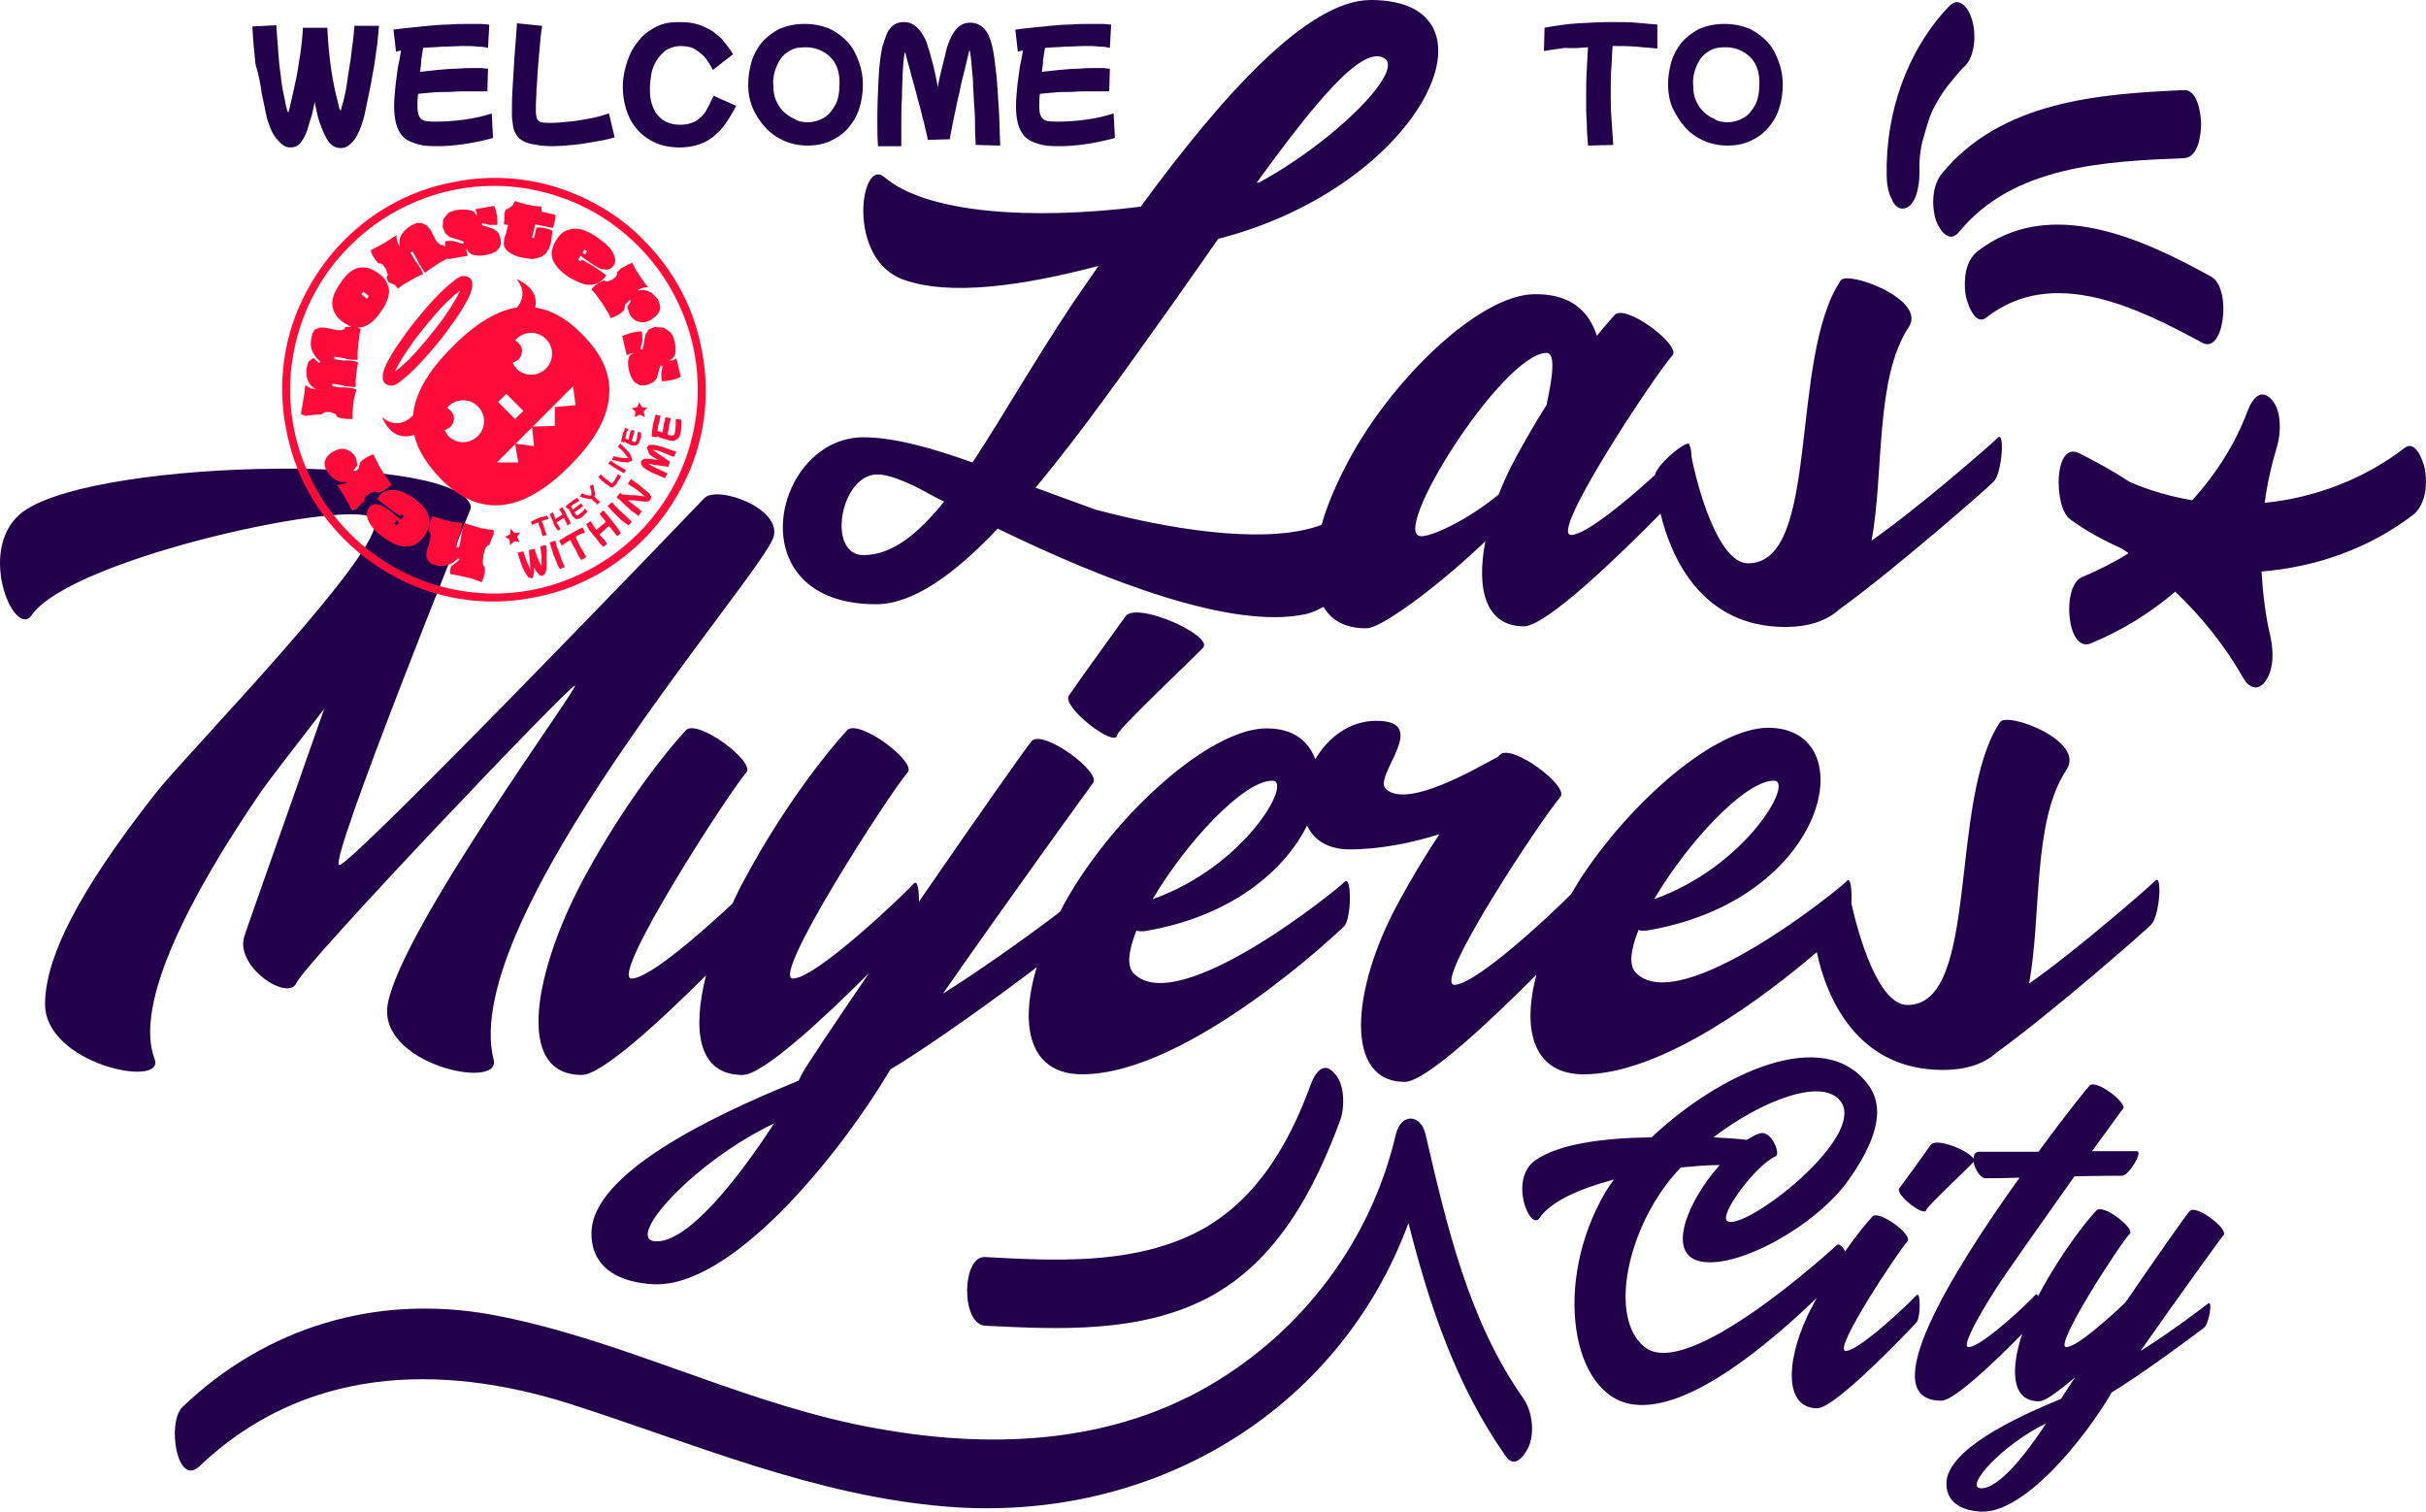 <?xml version="1.0" encoding="utf-8"?>
<!-- Generator: Adobe Illustrator 16.0.0, SVG Export Plug-In . SVG Version: 6.00 Build 0)  -->
<!DOCTYPE svg PUBLIC "-//W3C//DTD SVG 1.1//EN" "http://www.w3.org/Graphics/SVG/1.1/DTD/svg11.dtd">
<svg version="1.1" id="Layer_1" xmlns="http://www.w3.org/2000/svg" xmlns:xlink="http://www.w3.org/1999/xlink" x="0px" y="0px"
	 width="200px" height="124.613px" viewBox="0 0 200 124.613" enable-background="new 0 0 200 124.613" xml:space="preserve">
<g>
	<path fill="#22004B" d="M180.521,99.83c-0.26,0.26-2.805,3.896-5.298,7.531c-1.247,1.194-3.999,3.688-4.882,3.688
		c-1.092,0,4.467-8.57,5.245-9.351c0.416-0.467-2.232-2.493-2.753-1.922c-0.831,0.884-2.856,3.428-4.674,6.805
		c-0.053,0.104-0.104,0.207-0.156,0.26c-0.053-0.156-0.104-0.208-0.209-0.104c-0.311,0.416-4.414,4.312-5.504,4.312
		c-0.624,0,0.831-2.598,2.336-4.936c0.624-0.986,3.741-5.401,6.39-9.142c2.025-0.051,3.792-0.051,3.946-0.051
		c0.521,0,1.767-2.026,1.196-2.026c-0.208,0-1.716,0-3.688,0c1.402-1.922,2.441-3.375,2.546-3.479
		c0.415-0.468-2.234-2.493-2.753-1.923c-0.157,0.156-1.975,2.39-4.208,5.454c-2.44,0-4.571,0-4.883,0
		c-0.363,0-0.467,0.259-0.467,0.571c-0.415-0.675-3.065-1.766-3.531-1.143c-0.728,1.039-2.234,3.116-2.598,3.584
		c-0.364,0.52,2.13,2.441,2.232,1.766c0.054-0.26,3.429-3.428,3.896-3.947l0,0c0.104,0.624,0.571,1.351,0.986,1.351
		c0.208,0,1.352,0,2.806-0.052c-5.506,7.687-12.154,18.388-6.44,18.388c1.09,0,4.777-3.584,6.648-5.507
		c-0.936,2.909-0.936,5.558,1.401,5.558c0.52,0,1.663-0.882,2.961-1.973c-0.521,0.779-0.883,1.35-0.986,1.506l-0.155,0.26
		c-2.65,1.091-8.727,3.687-9.402,6.493c-0.155,0.675-0.208,2.596,2.7,2.804c3.584,0.26,8.57-5.922,10.806-9.713l0.051-0.104
		c2.598-1.557,7.375-5.141,7.635-5.349c0.415-0.364,0.727-2.339,0.312-1.974c-0.26,0.208-3.271,2.492-5.557,3.895
		c2.908-4.155,6.648-9.349,6.856-9.557C183.689,101.284,181.041,99.259,180.521,99.83z M163.277,122.684
		c-1.35-0.104,1.767-3.584,5.402-5.351C167.068,119.826,164.731,122.788,163.277,122.684z"/>
	<path fill="#22004B" d="M80.173,38.125c-3.324-1.195-6.493-2.078-8.986-2.078c-7.479,0-10.543,13.763,1.04,13.763
		c3.012,0,6.44-2.44,10.024-6.232c8.986,4.364,19.322,8.311,25.295,7.064c0.571-0.104,1.092-0.363,1.559-0.623
		c0.676,1.143,1.87,1.818,3.636,1.767c1.09-0.053,5.402-3.065,9.713-7.168c-0.778,4,0.053,7.011,3.169,7.011
		c1.869,0,7.947-5.92,11.271-9.297c0.882,3.688,3.429,9.35,10.284,9.35c1.974,0,3.428-0.52,4.467-1.455
		c4.467-3.22,12.311-10.076,12.727-10.543c0.675-0.675,0.934-4.259,0.311-3.584c-0.467,0.468-6.389,5.662-10.388,8.466
		c1.038-5.662,0.26-13.349,3.063-17.607c1.508-2.285-5.039-4.675-5.608-3.844c-4.312,6.441-1.61,23.321-7.636,23.321
		c-2.493,0-4.207-6.388-4.674-8.83c0-0.416-0.053-0.727-0.156-0.883V36.67c0-0.571-2.598,1.455-2.856,2.493
		c-2.391,2.182-5.715,4.935-6.908,4.935c-1.871,0,7.063-13.4,8.361-14.803c0.728-0.832-3.896-4.311-4.777-3.324
		c-0.364,0.416-0.884,0.987-1.455,1.713c-0.675-2.078-2.233-3.531-5.298-3.427c-4.154,0.156-10.597,6.025-14.439,12.413
		c-1.351,2.286-2.39,4.571-2.961,6.597c-3.999,1.507-11.115,0.727-18.594-1.246c-1.611-0.571-3.273-1.195-4.987-1.818
		c3.688-4.416,7.531-9.868,11.271-15.115c1.298-1.818,2.545-3.637,3.791-5.401C117.413,15.323,124.373,0,112.999,0
		c-5.194,0-12.258,7.895-18.958,17.036c-9.089,1.144-17.712,0.52-21.139-2.44c-1.975-1.662-3.168,6.804,1.609,8.466
		c3.792,1.351,9.766,0.52,16.05-1.143c-0.675,0.987-1.402,2.025-2.078,3.012C85.367,29.606,82.666,34.333,80.173,38.125z
		 M71.187,45.76c-3.064,0-1.921-6.649,1.143-6.649c0.831,0,1.922,0.416,3.324,1.091c0.675,0.363,1.403,0.778,2.182,1.143
		C75.653,44.046,73.524,45.76,71.187,45.76z M127.49,29.086c0.728,0,0.571,1.767,0,4.312c-0.831,1.298-1.662,2.753-2.493,4.258
		c-0.571,1.039-1.038,2.078-1.455,3.117c-2.804,2.284-5.557,3.428-6.336,3.428C114.35,44.306,123.804,29.19,127.49,29.086z
		 M114.09,4.779c1.817,0.986-4.103,6.908-10.232,10.232l-0.261,0.052C108.325,8.57,112.221,3.74,114.09,4.779z"/>
	<path fill="#22004B" d="M21.532,65.238c0.624-0.884,2.701-3.584,5.194-6.804c-3.064,8.778-6.389,18.075-6.597,18.803
		c-0.727,2.493,3.635,5.349,4.311,3.791c0.729-1.662,22.594-24.62,22.958-24.515c0.364,0.103-14.283,19.997-15.426,26.229
		c-0.936,4.986,9.349,7.168,8.726,4.623C37.737,75.781,62.564,47.733,63.76,44.306c0.779-2.39-4.675-4.364-5.714-3.221
		c-0.778,0.832-29.035,30.23-30.073,30.23c-1.04,0,10.855-29.399,10.855-29.451c-0.363-4.52-30.282-4.155-36.773,0.207
		c-4.208,2.857-0.884,10.752,0.571,8.623c3.324-4.779,27.268-9.869,28.255-7.843c1.091,2.285-15.375,19.166-17.972,22.438
		c-4.935,6.286-9.141,12.726-9.193,17.4c-0.104,5.038,9.92,7.064,9.037,4.623C10.988,82.741,15.714,73.755,21.532,65.238z"/>
	<path fill="#22004B" d="M92.118,60.563c0.053-0.466,6.182-6.232,7.065-7.168c0.883-0.986-5.454-3.844-6.39-2.597
		c-1.35,1.871-4.051,5.61-4.675,6.545C87.496,58.278,92.015,61.758,92.118,60.563z"/>
	<path fill="#22004B" d="M157.979,106.789c-0.362,0.416-4.673,4.571-5.816,4.571c-1.143,0,4.312-8.155,5.09-9.037
		c0.469-0.52-2.389-2.648-2.908-2.025c-0.468,0.52-1.299,1.506-2.233,2.856c-0.207-0.415-0.52-0.675-0.676-0.52
		c-0.362,0.312-12.258,11.271-15.841,8.415c-3.014-2.39-1.455-9.713,2.44-14.232l0.52-0.571c1.04-0.104,2.129-0.209,3.22-0.209
		c-2.648,2.962-4.467,7.377-1.558,7.948c3.064,0.623,9.557-2.961,12.205-6.752c1.975-2.805,3.17-5.662,1.611-7.791
		c-3.688-5.039-12.363-0.885-17.868,4.311c-3.947,0.052-7.583,0.521-9.557,1.869c-2.285,1.559-0.467,5.922,0.312,4.779
		c0.935-1.351,3.22-2.389,6.129-3.168c-0.259,0.363-0.519,0.727-0.727,1.09c-4.312,7.376-2.805,16.776,2.337,17.453
		c4.727,0.623,11.53-5.351,15.114-8.778c-0.104,0.207-0.207,0.363-0.312,0.571c-2.233,4.155-2.545,8.518,0.364,8.518
		c1.505,0,7.842-6.7,8.207-7.115C158.344,108.452,158.344,106.323,157.979,106.789z M151.747,90.792
		c2.181,2.961-7.947,10.752-9.35,9.869c-0.728-0.468,2.338-4.624,3.999-5.351c0.416-0.155-0.363-2.233-1.351-1.868
		c-0.363,0.103-0.675,0.311-1.038,0.519c-0.884-0.104-1.819-0.156-2.753-0.208C145.202,90.74,150.241,88.767,151.747,90.792z"/>
	<path fill="#22004B" d="M164.888,59.524c-4.312,6.441-1.61,23.321-7.636,23.321c-2.389,0-4-5.608-4.623-8.361
		c0.053-1.144-0.052-2.286-0.415-1.819c-0.415,0.468-13.66,11.272-17.349,7.532c-0.622-0.624-0.415-1.922,0.209-3.532
		c0.155,0.053,0.363,0.053,0.623,0.053c15.167-2.493,18.023-16.725,10.075-16.725c-4.311,0-11.271,5.973-15.529,12.517
		c-0.259,0.416-0.467,0.78-0.727,1.195c-1.507,1.558-7.843,7.479-9.609,7.479c-1.922,0,7.376-13.972,8.726-15.479
		c0.779-0.883-4.052-4.467-4.986-3.48l-0.155,0.156c-1.922,1.04-7.532,4.311-9.246,2.648c-1.091-1.038,3.792-5.609-0.778-5.609
		c-2.234,0-3.999,1.402-5.039,3.168c-0.571-1.559-1.869-2.545-3.999-2.545c-4.312,0-11.271,5.973-15.53,12.518
		c-0.571,0.883-1.091,1.765-1.506,2.596c-1.402,1.091-6.078,4.52-9.662,6.753c5.247-7.531,12.05-16.932,12.363-17.348
		c0.779-0.883-4.104-4.466-5.039-3.48c-0.416,0.467-4.829,6.753-9.297,13.244c0-0.987-0.104-1.87-0.467-1.454
		c-0.624,0.727-8,7.791-9.921,7.791c-1.922,0,8.103-15.479,9.453-16.985c0.779-0.883-4.051-4.467-4.986-3.48
		c-1.506,1.61-5.193,6.181-8.466,12.31c-0.364,0.624-0.676,1.299-0.987,1.975c-2.441,2.285-6.857,6.181-8.311,6.181
		c-1.922,0,8.102-15.479,9.453-16.985c0.779-0.883-4.051-4.467-4.987-3.48c-1.506,1.61-5.193,6.181-8.466,12.31
		c-3.792,7.063-5.87,16.103-0.104,16.103c1.663,0,6.649-4.624,10.233-8.208c-1.143,4.52-0.675,8.208,3.013,8.208
		c1.713,0,6.856-4.831,10.439-8.415c-2.908,4.259-5.245,7.74-5.558,8.361l-0.259,0.521c-4.778,1.974-15.842,6.647-16.984,11.739
		c-0.26,1.194-0.364,4.674,4.882,5.038c6.544,0.468,15.53-10.751,19.581-17.557l0.104-0.156c3.479-2.077,9.194-6.232,12.049-8.413
		c-1.506,4.986-0.52,8.828,3.74,8.828c8.831,0,21.4-11.997,21.608-12.205c0.623-0.727,0.623-4.362,0-3.635
		c-0.416,0.467-13.66,11.27-17.348,7.531c-0.623-0.623-0.416-1.922,0.208-3.531c0.156,0.052,0.363,0.052,0.623,0.052
		c7.219-1.195,11.634-5.038,13.452-8.727c0.521,1.143,1.663,1.974,3.48,1.974c2.546,0,5.091-0.52,7.428-1.247
		c-1.143,1.715-2.337,3.688-3.479,5.818c-3.793,7.063-4.363,14.595,0.624,14.595c1.765,0,7.271-5.245,10.854-8.829
		c-1.247,4.726-0.155,8.205,3.896,8.205c6.544,0,15.167-6.595,19.218-10.075c0.78,3.688,3.272,9.713,10.389,9.713
		c1.974,0,3.428-0.52,4.466-1.455c4.469-3.22,12.311-10.076,12.726-10.543c0.675-0.676,0.936-4.26,0.313-3.584
		c-0.468,0.467-6.39,5.662-10.39,8.466c1.04-5.662,0.261-13.348,3.066-17.607C172.003,61.083,165.458,58.641,164.888,59.524z
		 M146.241,64.354c1.714,0-2.286,7.064-9.869,9.766C139.021,69.6,143.8,64.354,146.241,64.354z M53.995,102.323
		c-2.493-0.208,3.168-6.544,9.817-9.713C60.85,97.181,56.644,102.53,53.995,102.323z M95.028,74.12
		c2.649-4.52,7.427-9.766,9.868-9.766C106.609,64.354,102.663,71.418,95.028,74.12z"/>
	<path fill="#22004B" d="M21.583,7.739C21.74,8.519,21.896,9.142,22,9.712c0.207,0.728,0.466,1.351,0.831,1.767
		c0.363,0.416,0.675,0.675,1.09,0.675c0.26,0,0.417-0.051,0.624-0.156c0.156-0.104,0.312-0.311,0.467-0.571
		c0.157-0.26,0.313-0.624,0.416-1.04c0.052-0.207,0.155-0.467,0.26-0.831c0.104-0.362,0.155-0.727,0.259-1.142
		c0.053,0.364,0.156,0.676,0.208,0.986c0.051,0.312,0.155,0.52,0.207,0.727c0.26,0.728,0.52,1.299,0.78,1.611
		c0.26,0.312,0.571,0.467,0.987,0.467c0.364,0,0.675-0.208,1.04-0.623c0.311-0.416,0.569-0.987,0.778-1.714
		c0.104-0.313,0.156-0.675,0.26-1.143c0.104-0.467,0.208-0.987,0.312-1.506c0.104-0.571,0.208-1.143,0.313-1.713
		c0.103-0.571,0.156-1.195,0.259-1.767c0.053-0.571,0.104-1.143,0.156-1.61h-2.025C29.168,2.753,29.115,3.377,29.011,4
		c-0.052,0.624-0.156,1.247-0.26,1.87c-0.103,0.623-0.156,1.143-0.259,1.663c-0.104,0.519-0.208,0.934-0.313,1.247
		c0,0.051-0.051,0.156-0.051,0.207c0,0.053-0.053,0.104-0.053,0.156c0-0.051,0-0.051-0.052-0.103c0-0.053,0-0.053-0.051-0.104
		c-0.104-0.416-0.208-0.936-0.364-1.507c-0.103-0.571-0.26-1.299-0.363-2.13c-0.104-0.831-0.208-1.818-0.26-3.012H24.96
		c0,0.052,0,0.104,0,0.208c-0.052,0.884-0.156,1.766-0.312,2.598c-0.104,0.831-0.26,1.558-0.416,2.233s-0.26,1.195-0.364,1.611
		c0,0.051-0.051,0.156-0.051,0.207c0,0.053-0.053,0.104-0.053,0.155c0,0,0-0.052-0.051-0.103c0-0.053-0.052-0.104-0.052-0.156
		c-0.104-0.313-0.156-0.728-0.26-1.195c-0.104-0.467-0.208-1.04-0.26-1.662c-0.104-0.624-0.156-1.298-0.208-1.973
		c-0.052-0.676-0.103-1.404-0.156-2.131l-1.973,0.104c0.053,1.091,0.156,2.129,0.26,3.116C21.324,6.129,21.48,6.961,21.583,7.739z"
		/>
	<path fill="#22004B" d="M33.062,4.155c-0.051,0.416-0.156,0.884-0.259,1.402c-0.053,0.52-0.156,1.04-0.208,1.611
		c-0.052,0.571-0.104,1.091-0.104,1.611c0,0.727,0.104,1.298,0.26,1.713c0.156,0.416,0.415,0.779,0.728,0.987
		c0.312,0.208,0.727,0.364,1.194,0.468c0.468,0.103,0.987,0.103,1.558,0.103c0.52,0,1.143-0.052,1.922-0.156
		c0.728-0.104,1.559-0.26,2.493-0.519L40.542,9.35c-0.779,0.26-1.559,0.416-2.337,0.52c-0.779,0.103-1.506,0.156-2.181,0.156
		c-0.363,0-0.676,0-0.936-0.053c-0.26-0.051-0.416-0.156-0.52-0.363c-0.103-0.208-0.156-0.468-0.156-0.831
		c0-0.26,0-0.624,0.053-1.04c0.311-0.052,0.675-0.052,1.09-0.104c0.417-0.052,0.831-0.052,1.248-0.052
		c0.415,0,0.831-0.051,1.247-0.051c0.416,0,0.778,0,1.091,0c0.207,0,0.415,0,0.623,0c0.156,0,0.311,0,0.416,0l0.051-1.871
		c-0.103,0-0.259,0-0.467-0.051c-0.208,0-0.416,0-0.676,0c-0.416,0-0.883,0-1.402,0.051c-0.52,0-1.038,0.053-1.61,0.104
		c-0.52,0.051-1.038,0.104-1.454,0.156c0.052-0.312,0.104-0.675,0.104-0.986c0.052-0.364,0.104-0.676,0.157-0.987
		c0.519-0.053,1.091-0.053,1.662-0.104c0.571,0,1.142-0.051,1.662-0.051c0.416,0,0.832,0,1.194,0.051
		c0.364,0,0.624,0.052,0.831,0.104l0.104-1.922c-0.208,0-0.467-0.053-0.78-0.053c-0.312,0-0.675,0-1.039,0
		c-0.468,0-0.987,0-1.558,0.053c-0.572,0-1.09,0.051-1.662,0.104c-0.572,0.052-1.091,0.103-1.56,0.156
		c-0.467,0.052-0.934,0.104-1.297,0.156l0.208,1.818C32.75,4.208,32.906,4.208,33.062,4.155z"/>
	<path fill="#22004B" d="M42.723,11.323c0.208,0.208,0.52,0.416,0.987,0.52c0.468,0.104,1.039,0.208,1.818,0.208
		c0.519,0,1.091-0.052,1.663-0.103c0.622-0.053,1.193-0.157,1.817-0.26c0.623-0.104,1.143-0.208,1.663-0.364L50.203,9.35
		c-0.467,0.156-0.987,0.312-1.558,0.416s-1.142,0.207-1.713,0.26c-0.573,0.052-1.04,0.103-1.507,0.103c-0.364,0-0.624,0-0.78-0.051
		c-0.207-0.052-0.311-0.156-0.363-0.26c-0.053-0.155-0.104-0.311-0.104-0.622c0-0.104,0-0.313,0-0.624s0.051-0.727,0.051-1.194
		c0.053-0.468,0.053-0.988,0.104-1.611c0.051-0.571,0.104-1.195,0.156-1.817c0.051-0.624,0.104-1.247,0.207-1.818L42.62,1.922
		c-0.053,0.987-0.157,1.922-0.208,2.805c-0.051,0.883-0.104,1.766-0.156,2.545c-0.053,0.779-0.053,1.507-0.053,2.129
		c0,0.364,0.053,0.727,0.104,1.04C42.36,10.804,42.516,11.063,42.723,11.323z"/>
	<path fill="#22004B" d="M53.579,11.532c0.676,0.416,1.507,0.623,2.44,0.623c0.78,0,1.455-0.156,2.026-0.416
		s1.039-0.675,1.506-1.194c0.416-0.52,0.78-1.144,1.143-1.819l-1.869-0.831c-0.208,0.468-0.415,0.884-0.624,1.247
		c-0.208,0.364-0.52,0.624-0.831,0.831c-0.363,0.208-0.779,0.313-1.298,0.313c-0.467,0-0.884-0.104-1.195-0.26
		c-0.312-0.156-0.571-0.416-0.778-0.675c-0.208-0.311-0.313-0.624-0.417-0.986c-0.103-0.364-0.103-0.728-0.103-1.091
		c0-0.311,0.052-0.727,0.103-1.091c0.053-0.416,0.208-0.779,0.417-1.142c0.207-0.364,0.467-0.624,0.778-0.884
		c0.311-0.207,0.779-0.363,1.246-0.363c0.52,0,0.936,0.103,1.247,0.311c0.311,0.208,0.624,0.467,0.831,0.727
		c0.208,0.312,0.416,0.624,0.571,0.935l1.662-1.298C60.383,4.364,60.279,4.208,60.123,4c-0.155-0.207-0.311-0.416-0.52-0.675
		c-0.207-0.26-0.519-0.467-0.831-0.727c-0.311-0.208-0.727-0.416-1.194-0.571c-0.468-0.156-0.987-0.208-1.611-0.208
		c-0.727,0-1.297,0.104-1.817,0.364c-0.52,0.26-0.987,0.571-1.299,0.935c-0.363,0.416-0.674,0.832-0.883,1.298
		c-0.207,0.468-0.363,0.936-0.467,1.402c-0.104,0.468-0.155,0.884-0.155,1.299c0,1.039,0.207,1.87,0.571,2.649
		C52.333,10.543,52.851,11.116,53.579,11.532z"/>
	<path fill="#22004B" d="M63.084,10.492c0.415,0.467,0.934,0.831,1.506,1.091c0.57,0.26,1.246,0.416,1.974,0.416
		c0.675,0,1.298-0.104,1.869-0.364s1.04-0.571,1.455-1.039c0.416-0.468,0.727-0.987,0.935-1.61c0.208-0.623,0.313-1.298,0.313-2.025
		c0-0.624-0.104-1.247-0.313-1.819C70.615,4.571,70.355,4,69.94,3.532c-0.415-0.468-0.882-0.831-1.506-1.143
		c-0.623-0.26-1.298-0.417-2.129-0.417c-0.779,0-1.455,0.157-2.077,0.417c-0.571,0.312-1.04,0.675-1.455,1.143
		C62.41,4,62.098,4.571,61.941,5.142c-0.156,0.572-0.26,1.195-0.26,1.819c0,0.674,0.104,1.298,0.364,1.921
		C62.305,9.505,62.668,10.025,63.084,10.492z M63.863,5.921c0.104-0.364,0.26-0.727,0.467-1.038c0.208-0.313,0.52-0.572,0.831-0.728
		c0.364-0.207,0.78-0.26,1.299-0.26c0.467,0,0.883,0.104,1.298,0.313c0.416,0.207,0.78,0.519,1.04,0.934
		c0.26,0.415,0.416,0.987,0.416,1.662c0,0.78-0.104,1.404-0.364,1.871c-0.26,0.467-0.571,0.831-0.935,1.038
		c-0.364,0.208-0.831,0.364-1.299,0.364c-0.416,0-0.779-0.052-1.09-0.26c-0.363-0.155-0.676-0.363-0.935-0.622
		c-0.261-0.26-0.468-0.571-0.624-0.936c-0.156-0.364-0.208-0.727-0.208-1.143C63.707,6.701,63.759,6.285,63.863,5.921z"/>
	<path fill="#22004B" d="M74.304,12.05c0-0.208,0-0.416,0-0.727s0-0.623,0-0.987c0-0.78,0-1.506,0.051-2.233
		c0-0.727,0.052-1.351,0.052-1.922c0.052-0.571,0.052-1.039,0.104-1.351c0.053-0.311,0.053-0.52,0.104-0.52
		c0,0,0.052,0.104,0.104,0.364c0.051,0.26,0.156,0.571,0.259,0.935c0.104,0.416,0.208,0.831,0.364,1.351
		c0.156,0.519,0.26,1.038,0.416,1.558c0.156,0.52,0.26,1.09,0.416,1.609c0.104,0.52,0.26,0.988,0.312,1.404l1.817-0.053
		c0.053-0.312,0.104-0.675,0.208-1.143s0.208-0.987,0.312-1.506c0.104-0.571,0.26-1.091,0.364-1.662
		c0.104-0.52,0.26-1.039,0.364-1.507c0.103-0.466,0.207-0.831,0.259-1.09c0.053-0.26,0.104-0.416,0.104-0.416
		c0.052,0,0.052,0.156,0.104,0.416c0.051,0.26,0.051,0.624,0.103,1.09c0.053,0.468,0.104,0.936,0.104,1.507
		c0.052,0.571,0.052,1.143,0.104,1.714c0.052,0.572,0.052,1.143,0.052,1.662c0,0.52,0.053,0.988,0.053,1.404l2.024,0.051
		c-0.051-0.987-0.051-1.922-0.103-2.804c-0.052-0.884-0.104-1.662-0.156-2.391c-0.052-0.727-0.157-1.349-0.208-1.869
		C81.938,4.415,81.834,4,81.782,3.74c-0.156-0.623-0.363-1.091-0.675-1.402c-0.312-0.312-0.674-0.467-1.142-0.467
		c-0.831,0-1.402,0.623-1.818,1.818c-0.104,0.26-0.156,0.571-0.26,0.987c-0.104,0.416-0.207,0.832-0.311,1.247
		c-0.104,0.416-0.208,0.882-0.26,1.247c-0.104-0.52-0.207-1.091-0.363-1.713c-0.156-0.624-0.312-1.195-0.519-1.818
		c-0.053-0.26-0.208-0.52-0.364-0.78s-0.363-0.52-0.623-0.727c-0.26-0.208-0.571-0.312-0.936-0.312s-0.675,0.104-0.936,0.312
		c-0.207,0.208-0.415,0.467-0.519,0.779c-0.103,0.313-0.207,0.624-0.312,0.935c-0.156,0.727-0.26,1.558-0.311,2.597
		c-0.052,1.039-0.104,2.182-0.104,3.428c0,0.674,0,1.402,0.053,2.181H74.304z"/>
	<path fill="#22004B" d="M84.328,4.155c-0.052,0.416-0.156,0.884-0.26,1.402c-0.051,0.52-0.156,1.04-0.207,1.611
		c-0.053,0.571-0.104,1.091-0.104,1.611c0,0.727,0.104,1.298,0.26,1.713s0.415,0.779,0.727,0.987
		c0.311,0.208,0.727,0.364,1.195,0.468c0.467,0.103,0.987,0.103,1.558,0.103c0.52,0,1.142-0.052,1.922-0.156
		c0.727-0.104,1.558-0.26,2.493-0.519L91.807,9.35c-0.778,0.26-1.558,0.416-2.337,0.52c-0.779,0.103-1.506,0.156-2.182,0.156
		c-0.363,0-0.674,0-0.935-0.053c-0.26-0.051-0.416-0.156-0.52-0.363c-0.104-0.156-0.156-0.468-0.156-0.831
		c0-0.26,0-0.624,0.052-1.04c0.313-0.052,0.675-0.052,1.091-0.104c0.416-0.052,0.831-0.052,1.247-0.052
		c0.415,0,0.831-0.051,1.247-0.051s0.779,0,1.091,0c0.208,0,0.416,0,0.624,0c0.156,0,0.312,0,0.415,0l0.053-1.871
		c-0.104,0-0.26,0-0.467-0.051c-0.208,0-0.417,0-0.675,0c-0.416,0-0.884,0-1.404,0.051c-0.519,0-1.038,0.053-1.609,0.104
		c-0.52,0.051-1.04,0.104-1.455,0.156c0.052-0.312,0.104-0.675,0.104-0.986c0.053-0.364,0.104-0.676,0.156-0.987
		c0.52-0.053,1.091-0.053,1.662-0.104c0.571,0,1.142-0.051,1.662-0.051c0.416,0,0.831,0,1.195,0.051
		c0.364,0,0.623,0.052,0.832,0.104L91.6,2.026c-0.208,0-0.468-0.053-0.78-0.053c-0.311,0-0.675,0-1.04,0
		c-0.467,0-0.987,0-1.558,0.053c-0.571,0-1.09,0.051-1.662,0.104c-0.571,0.052-1.091,0.103-1.558,0.156
		c-0.467,0.052-0.935,0.104-1.298,0.156l0.207,1.818C84.068,4.208,84.172,4.208,84.328,4.155z"/>
	<path fill="#22004B" d="M130.918,3.896c-0.052,0.52-0.052,1.195-0.104,1.921c-0.052,0.728-0.052,1.56-0.052,2.494
		c0,0.571,0,1.143,0.052,1.766c0,0.624,0.052,1.298,0.104,1.922l2.078-0.051c-0.051-0.78-0.104-1.56-0.155-2.286
		c-0.053-0.727-0.053-1.402-0.053-2.078c0-0.727,0-1.402,0.053-2.026c0.051-0.622,0.051-1.246,0.104-1.765
		c0.674,0,1.298,0,1.92,0.051c0.624,0.052,1.195,0.104,1.767,0.156V2.026c-0.571-0.052-1.143-0.104-1.767-0.156
		c-0.622-0.052-1.246-0.052-1.92-0.052c-0.936,0-1.871,0.052-2.857,0.104c-0.936,0.052-1.87,0.208-2.754,0.364l-0.051,1.922
		c0.519-0.104,1.09-0.156,1.713-0.26C129.62,4,130.243,3.948,130.918,3.896z"/>
	<path fill="#22004B" d="M138.917,10.492c0.416,0.467,0.935,0.831,1.508,1.091c0.57,0.26,1.244,0.416,1.973,0.416
		c0.676,0,1.299-0.104,1.869-0.364c0.571-0.26,1.04-0.571,1.455-1.039c0.416-0.468,0.728-0.987,0.936-1.61
		c0.207-0.623,0.312-1.298,0.312-2.025c0-0.624-0.104-1.247-0.312-1.819c-0.208-0.571-0.469-1.143-0.885-1.61
		c-0.415-0.468-0.882-0.831-1.506-1.143c-0.623-0.26-1.298-0.417-2.129-0.417c-0.78,0-1.455,0.157-2.078,0.417
		c-0.57,0.312-1.039,0.675-1.454,1.143c-0.363,0.467-0.675,1.039-0.832,1.61c-0.155,0.572-0.259,1.195-0.259,1.819
		c0,0.674,0.104,1.298,0.363,1.921C138.189,9.505,138.502,10.025,138.917,10.492z M139.696,5.921
		c0.104-0.364,0.26-0.727,0.467-1.038c0.208-0.313,0.52-0.572,0.832-0.728c0.362-0.207,0.778-0.26,1.298-0.26
		c0.468,0,0.883,0.104,1.299,0.313c0.416,0.207,0.779,0.519,1.039,0.934c0.26,0.415,0.415,0.987,0.415,1.662
		c0,0.78-0.104,1.404-0.363,1.871c-0.259,0.467-0.571,0.831-0.935,1.038c-0.363,0.208-0.831,0.364-1.299,0.364
		c-0.416,0-0.78-0.052-1.092-0.26c-0.362-0.155-0.675-0.363-0.933-0.622c-0.262-0.26-0.469-0.571-0.624-0.936
		c-0.156-0.364-0.207-0.727-0.207-1.143C139.54,6.701,139.594,6.285,139.696,5.921z"/>
	<path fill="#22004B" d="M156.836,17.193c1.143,0,1.403-2.026,1.403-2.805v-0.727V13.4l0.052-0.622l0.104-0.728l0.053-0.208v-0.052
		l0.207-0.727l0.209-0.727c0.051-0.104,0.258-0.883,0.103-0.312c0.26-0.883,0.779-1.766,1.299-2.545
		c-0.053,0.104,0.26-0.363,0.312-0.416l0.468-0.571c0.312-0.363,0.623-0.779,0.987-1.091c0.831-0.882,0.883-2.753,0.519-3.843
		c-0.26-0.884-1.038-1.975-1.923-0.988c-3.479,3.688-5.192,8.83-5.089,13.869c0,0.674,0.104,1.403,0.416,1.974
		C156.059,16.725,156.369,17.193,156.836,17.193z"/>
	<path fill="#22004B" d="M160.108,14.283c-0.83,0.988-0.882,2.65-0.52,3.844c0.261,0.78,1.092,2.026,1.923,0.987
		c4.466-5.454,12.05-5.818,18.543-6.078c1.193-0.052,1.401-1.973,1.401-2.804c0-0.779-0.259-2.856-1.401-2.805
		C172.938,7.739,164.991,8.363,160.108,14.283z"/>
	<path fill="#22004B" d="M163.018,20.724c-0.986,0.78-1.143,2.287-0.986,3.48c0.051,0.52,0.728,2.753,1.714,1.974
		c5.505-4.311,12.519-0.778,17.815,2.078c1.817,0.988,2.441-4.518,0.727-5.453C176.626,19.687,168.991,16.103,163.018,20.724z"/>
	<path fill="#22004B" d="M199.947,38.903c-0.053-0.57-0.728-2.751-1.715-1.973c-3.375,2.597-7.426,4.104-11.529,4.52
		c0.207-1.611,0.57-3.168,1.038-4.727c0.313-1.091,0.363-2.961-0.519-3.844c-0.936-0.936-1.611,0.156-1.923,0.987
		c-1.038,2.753-2.597,5.194-4.57,7.375c-1.767-0.312-3.479-0.778-5.143-1.506c-1.351-0.883-2.753-1.662-4.208-2.389
		c-2.076-0.987-2.076,4.468-0.727,5.454c1.351,0.987,2.805,1.766,4.311,2.441c0.156,0.104,0.365,0.26,0.521,0.364
		c-1.247,0.779-2.493,1.402-3.844,1.973c-1.713,0.727-1.247,6.285,0.729,5.455c2.544-1.04,4.882-2.494,6.959-4.259
		c2.182,2.077,4.103,4.466,5.609,7.115c0.468,0.831,1.246,1.142,1.87,0.208c0.675-1.04,0.623-2.494,0.363-3.637
		c-0.416-1.766-0.623-3.583-0.728-5.35c4.52-0.364,8.935-1.921,12.57-4.727C199.947,41.553,200.104,40.047,199.947,38.903z"/>
	<path fill="#22004B" d="M117.518,93.493c-0.416-1.714-2.025-1.714-2.441,0c-2.024,8.726-7.635,16.205-15.375,20.725
		c-8.933,5.193-19.425,5.246-29.293,3.168c-10.233-2.182-19.737-7.168-30.022-9.038c-9.4-1.662-18.438,1.039-25.347,7.637
		c-1.298,1.247-0.467,6.648,1.402,4.882c8.57-8.154,19.738-8.57,30.542-5.143c10.232,3.271,20.153,7.584,31.008,8.467
		c16.881,1.402,32.359-7.739,38.125-23.373c1.714,6.803,3.947,13.451,8.051,19.27c0.78,1.091,1.662-0.312,1.923-0.987
		c0.415-1.194,0.207-2.804-0.521-3.844C121.05,108.816,119.284,101.076,117.518,93.493z"/>
	<path fill="#22004B" d="M108.064,89.39c-1.869,5.143-4.778,10.076-9.973,12.466c-5.193,2.39-11.271,2.077-16.88,1.766
		c-1.921-0.104-2.026,5.507,0,5.662c6.129,0.312,12.829,0.624,18.439-2.338c5.662-3.013,8.726-8.881,10.854-14.647
		c0.364-1.089,0.364-3.012-0.518-3.843C109.104,87.417,108.376,88.507,108.064,89.39z"/>
</g>
<path fill="#FE0B39" d="M44.126,25.347c0.363-1.662-1.559-2.336-1.559-2.336c0.884,0.986,0.416,1.92,0.053,2.336
	c-1.663,0.26-3.48,1.351-5.403,3.325c-1.92,1.921-3.012,3.792-3.167,5.558c-0.313,0.363-1.35,1.194-2.545,0.156
	c0,0,0.727,2.129,2.649,1.454c0.26,1.247,1.039,2.442,2.233,3.688c3.168,3.168,6.649,2.805,10.545-1.09
	c2.026-2.026,3.116-3.896,3.271-5.713c0.208-1.817-0.571-3.584-2.338-5.298C46.671,26.23,45.424,25.555,44.126,25.347z
	 M41.061,33.139l0.676-0.675l1.402,1.402l-0.674,0.675L41.061,33.139z M36.958,35.943l-0.311-0.467l0.467-0.26
	c0.416-0.415,0.416-1.039,0-1.402l-0.26-0.208l0.104-0.104c0.675-0.674,1.766-0.674,2.441,0c0.675,0.676,0.675,1.766,0,2.441
	C38.724,36.619,37.633,36.619,36.958,35.943z M47.451,33.398l-1.715,0.156v1.558l-1.869,0.052l0.156,1.61l-1.558-0.207l0.259,1.558
	h-1.766l1.507-1.506l1.402-1.403l3.375-3.376L47.451,33.398z M45.009,30.386c-0.675,0.675-1.766,0.675-2.441,0l-0.312-0.468
	l0.467-0.259c0.417-0.416,0.417-1.04,0-1.403l-0.259-0.208l0.103-0.104c0.675-0.675,1.766-0.675,2.441,0
	C45.684,28.619,45.684,29.71,45.009,30.386z"/>
<path fill="#FE0B39" d="M38.516,22.802L38.36,22.75h-0.156l-0.26,0.052l-0.364,0.208l-0.623,0.519
	c-0.259,0.208-0.468,0.415-0.779,0.728c-0.571,0.571-1.247,1.35-1.922,2.181c-0.467,0.571-0.831,1.09-1.195,1.61
	c-0.259,0.364-0.519,0.727-0.727,1.091l-0.416,0.727l-0.207,0.468l-0.104,0.311l-0.051,0.208v0.156v0.259l0.051,0.156l0.104,0.156
	l0.051,0.052l0.208,0.104l0.156,0.051h0.156l0.26-0.051l0.363-0.208l0.624-0.519c0.26-0.208,0.467-0.416,0.78-0.727
	c0.571-0.571,1.246-1.351,1.921-2.182c0.468-0.571,0.831-1.09,1.195-1.609c0.26-0.364,0.52-0.728,0.727-1.091l0.416-0.727
	l0.208-0.468l0.104-0.312l0.052-0.208v-0.156v-0.26l-0.052-0.156l-0.104-0.156l-0.052-0.052l-0.259,0.363l0.259-0.363L38.516,22.802
	z M37.892,24.048c-0.103,0.208-0.207,0.416-0.363,0.676c-0.208,0.364-0.52,0.831-0.831,1.298c-0.312,0.468-0.727,0.987-1.143,1.506
	c-0.675,0.831-1.299,1.558-1.871,2.13l-0.675,0.623l-0.416,0.312l-0.052,0.052l0.052-0.104c0.104-0.207,0.208-0.416,0.364-0.675
	c0.207-0.363,0.519-0.832,0.831-1.298c0.312-0.468,0.727-0.987,1.143-1.506c0.676-0.831,1.298-1.558,1.871-2.13l0.675-0.623
	l0.414-0.311l0.053-0.053L37.892,24.048z"/>
<path fill="#FE0B39" d="M40.698,44.046v-0.364l-0.519-0.051c-0.208-0.053-0.467-0.053-0.727-0.156l-0.52-0.157l-0.364-0.103
	l-0.259-0.104l-0.157,0.364l-0.103,0.467l-0.053,0.467l-0.156,0.728l-0.208-0.053l0.156-0.727l0.156-0.416l0.104-0.467l0.051-0.364
	l-0.52-0.053c-0.208-0.051-0.467-0.051-0.727-0.155c-0.259-0.052-0.52-0.156-0.727-0.208l-0.468-0.156l-0.156,0.363l-0.104,0.468
	l-0.052,0.416l0.104,0.103l0.051,0.26l-0.051,0.364l-0.104,0.416l-0.156,0.416l-0.051,0.466l0.156,0.416l0.312,0.26l0.52,0.155
	h0.571l0.571-0.207l0.52-0.416l0.103,0.104l-0.363,0.312l-0.313,0.207l-0.103,0.313v0.363l0.571,0.104
	c0.207,0.052,0.467,0.104,0.727,0.156c0.26,0.053,0.52,0.104,0.728,0.208l0.571,0.207l0.156-0.363l0.104-0.468v-0.416l-0.104-0.104
	l-0.053-0.155v-0.312l0.053-0.467l0.156-0.52l0.156-0.208l0.156-0.051l0.155-0.416L40.698,44.046z"/>
<path fill="#FE0B39" d="M34.932,44.253c0.26-0.364,0.416-0.675,0.467-1.038c0.053-0.364-0.052-0.676-0.208-1.04
	c-0.208-0.364-0.52-0.675-0.987-1.038c-0.468-0.364-0.935-0.572-1.299-0.675c-0.363-0.104-0.727-0.104-1.038,0
	c-0.312,0.103-0.571,0.312-0.78,0.675c0.675,0.519,1.299,0.987,1.922,1.402l0.104-0.156l0.207,0.156l-0.259,0.312l-0.207-0.156
	l-0.364-0.312l-0.467-0.363L31.4,41.656l-0.467-0.103l-0.312,0.103l-0.208,0.208c-0.156,0.207-0.208,0.467-0.156,0.727
	c0.053,0.26,0.208,0.571,0.416,0.831c0.208,0.312,0.52,0.571,0.883,0.831c0.52,0.364,0.935,0.624,1.351,0.727
	c0.415,0.104,0.779,0.104,1.091,0C34.361,44.877,34.621,44.618,34.932,44.253z M32.491,43.163l0.208-0.26l0.207,0.155l-0.207,0.26
	L32.491,43.163z"/>
<path fill="#FE0B39" d="M29.737,41.553l0.313-0.26v-0.156l0.104-0.208l0.311-0.26l0.467-0.156l0.26,0.104l0.363-0.156l0.417-0.26
	l0.312-0.26l-0.312-0.416l-0.417-0.624l-0.312-0.518l-0.259-0.52l-0.208-0.416l-0.26,0.104l-0.312,0.156l-0.313,0.207l-0.207,0.208
	l-0.104,0.467l-0.362,0.364L29.115,38.8l0.364-0.467l-0.155-0.623c-0.208-0.364-0.468-0.571-0.832-0.675
	c-0.313-0.104-0.675,0-1.04,0.207c-0.364,0.208-0.571,0.468-0.675,0.78c-0.051,0.312,0,0.571,0.208,0.882l0.519,0.573l0.571,0.259
	h0.572l-0.157,0.104l-0.26,0.053l-0.259,0.051h-0.208l0.312,0.467l0.364,0.572l0.311,0.571l0.26,0.519l0.364-0.103L29.737,41.553z"
	/>
<path fill="#FE0B39" d="M26.102,34.177h0.416l0.104-0.104l0.208-0.104h0.415l0.417,0.156l0.156,0.26l0.363,0.104l0.468,0.051h0.416
	v-0.52c0-0.208,0.052-0.467,0.052-0.727l0.104-0.571l0.104-0.364l0.051-0.26l-0.364-0.103l-0.467-0.053h-0.468L27.4,31.839v-0.208
	l0.675,0.104l0.417,0.103l0.467,0.053h0.364v-0.52l0.051-0.571l0.052-0.416l0.052-0.26l0.051-0.26l-0.364-0.104L28.7,29.71h-0.468
	l-0.674-0.104v-0.207l0.674,0.104l0.417,0.103l0.467,0.053h0.364v-0.52c0-0.208,0.051-0.467,0.051-0.78
	c0.051-0.312,0.104-0.571,0.104-0.778l0.103-0.468l-0.258-0.104c0.675,0,1.298-0.416,1.869-1.247
	c0.52-0.674,0.727-1.298,0.727-1.818c-0.051-0.518-0.312-1.038-0.934-1.454c-0.52-0.364-1.04-0.52-1.56-0.416
	c-0.519,0.104-1.038,0.52-1.506,1.247c-0.467,0.675-0.727,1.247-0.675,1.818c0.052,0.52,0.313,1.04,0.935,1.454l0.624,0.364h-0.053
	h-0.416l-0.103,0.156l-0.208,0.104h-0.416l-0.467-0.104l-0.468-0.104h-0.467l-0.416,0.157l-0.208,0.362L25.635,28.1
	c-0.053,0.313,0,0.624,0.156,0.935c0.155,0.312,0.362,0.571,0.623,0.78l-0.104,0.103l-0.26-0.207l-0.208-0.208l-0.415,0.312
	l-0.156,0.571c-0.052,0.416,0,0.78,0.156,1.09c0.155,0.312,0.415,0.52,0.675,0.623l-0.364-0.052l-0.363-0.155l-0.208-0.156
	l-0.051,0.519l-0.104,0.675l-0.104,0.624l-0.103,0.571l0.363,0.156L26.102,34.177z M29.946,24.048l0.467,0.364l-0.156,0.207
	l-0.467-0.363L29.946,24.048z"/>
<path fill="#FE0B39" d="M32.543,23.478l0.26,0.312l0.415-0.312l0.623-0.364l0.468-0.26l0.311-0.155l0.26-0.104l-0.157-0.364
	l-0.259-0.416l-0.26-0.364l-0.364-0.623l0.156-0.104l0.364,0.624l0.208,0.416l0.26,0.416l0.208,0.312l0.416-0.312l0.623-0.416
	l0.624-0.364l0.207-0.104v0.053c0.208,0,0.416-0.053,0.728-0.104c0.259-0.053,0.623-0.104,0.935-0.156l-0.103-0.313v-0.363
	c0.051,0.26,0.207,0.467,0.467,0.571c0.26,0.104,0.623,0.104,1.04,0.051l0.467-0.104l0.467-0.208l0.311-0.364
	c0.053-0.156,0.104-0.362,0.053-0.623l-0.156-0.52l-0.364-0.312l-0.571-0.208l-0.208-0.051l-0.26-0.104l0.052-0.156l0.571,0.156
	c0.208,0,0.415,0,0.675,0c0-0.312,0-0.571-0.052-0.832c-0.052-0.26-0.104-0.52-0.208-0.727l-0.415,0.052l-0.52,0.104l-0.623,0.104
	l0.104,0.311v0.364c-0.053-0.313-0.208-0.52-0.468-0.571c-0.26-0.053-0.623-0.104-1.039-0.053c-0.364,0.053-0.624,0.156-0.831,0.26
	l-0.415,0.52l-0.053,0.623l0.208,0.52l0.362,0.312l0.468,0.157l0.363,0.103l0.364,0.156l-0.104,0.156l-0.674-0.208
	c-0.261-0.051-0.52-0.051-0.779,0v0.467l-0.156-0.156h-0.157l-0.207-0.104l-0.26-0.312l-0.207-0.416l-0.208-0.416l-0.312-0.363
	l-0.416-0.208h-0.416l-0.468,0.208c-0.416,0.26-0.675,0.519-0.831,0.832c-0.156,0.311-0.156,0.623-0.103,0.934l-0.156-0.311
	l-0.104-0.363v-0.313l-0.468,0.313l-0.571,0.363l-0.571,0.311l-0.52,0.26l0.104,0.364l0.26,0.416l0.26,0.311h0.156l0.208,0.104
	l0.261,0.364l0.156,0.467l-0.104,0.26l0.156,0.363L32.543,23.478z"/>
<path fill="#FE0B39" d="M41.581,18.127l-0.052,0.364l0.363,0.052l-0.156,0.624l-0.156,0.467l-0.052,0.416
	c0,0.311,0.156,0.519,0.416,0.727c0.259,0.208,0.623,0.364,1.143,0.468c0.364,0.051,0.623,0.104,0.883,0.104l0.624-0.157
	l0.416-0.312l0.26-0.416l0.156-0.466l0.052-0.416l0.051-0.364v-0.208l-0.259-0.104l-0.364-0.104l-0.364-0.052h-0.312l-0.207,0.883
	l-0.157-0.052l0.261-1.091l1.454,0.312l0.104-0.363l0.104-0.416v-0.313l-1.144-0.26v-0.207v-0.208l-0.518-0.052l-0.624-0.104
	l-0.571-0.156l-0.467-0.156l-0.208,0.364l-0.26,0.207l-0.312,0.156l-0.104,0.313V18.127z"/>
<path fill="#FE0B39" d="M45.892,19.738c-0.259,0.364-0.363,0.727-0.416,1.038c0,0.364,0.052,0.675,0.313,1.04
	c0.207,0.312,0.571,0.675,1.038,0.987c0.52,0.312,0.936,0.52,1.351,0.624c0.363,0.103,0.727,0.051,1.039-0.053
	c0.311-0.156,0.571-0.363,0.779-0.675c-0.675-0.519-1.351-0.935-2.026-1.298l-0.104,0.156L47.658,21.4l0.207-0.312l0.208,0.156
	l0.364,0.26l0.467,0.312c0.26,0.156,0.467,0.312,0.675,0.364l0.467,0.052l0.312-0.104l0.208-0.208
	c0.156-0.208,0.208-0.468,0.104-0.728c-0.052-0.259-0.208-0.519-0.468-0.831c-0.259-0.258-0.571-0.518-0.935-0.778
	c-0.52-0.364-0.987-0.571-1.351-0.675c-0.415-0.104-0.779-0.051-1.091,0.052C46.463,19.063,46.151,19.322,45.892,19.738z
	 M48.229,20.984l-0.207-0.156l0.156-0.26l0.207,0.156L48.229,20.984z"/>
<path fill="#FE0B39" d="M51.189,22.127l-0.312,0.311v0.157l-0.103,0.208l-0.313,0.26l-0.416,0.156l-0.259-0.104l-0.364,0.156
	l-0.364,0.26l-0.312,0.313l0.364,0.415l0.416,0.571l0.311,0.467l0.312,0.52l0.208,0.416l0.26-0.104l0.312-0.156l0.312-0.208
	l0.208-0.207l0.103-0.467l0.364-0.364l0.103,0.104l-0.312,0.467l0.208,0.624c0.207,0.363,0.52,0.571,0.831,0.623
	c0.312,0.051,0.675,0,1.039-0.26c0.364-0.26,0.571-0.52,0.624-0.779c0.052-0.26-0.052-0.572-0.208-0.884l-0.52-0.52l-0.57-0.208
	l-0.573,0.052l0.156-0.103l0.26-0.104l0.26-0.053h0.208l-0.311-0.416l-0.364-0.519l-0.364-0.571l-0.26-0.52l-0.363,0.156
	L51.189,22.127z"/>
<path fill="#FE0B39" d="M53.943,26.958l-0.468,0.208l-0.26,0.415L53.112,28.1l-0.053,0.364l-0.104,0.364L52.8,28.775l0.155-0.675
	c0-0.259,0-0.519-0.051-0.778c-0.312,0-0.571,0.051-0.831,0.103l-0.779,0.259c0.053,0.208,0.104,0.416,0.157,0.675
	c0.051,0.26,0.155,0.571,0.207,0.936l0.311-0.156l0.364-0.053c-0.26,0.053-0.468,0.208-0.52,0.468
	c-0.051,0.26-0.051,0.623,0.052,1.039l0.157,0.468l0.26,0.415l0.415,0.26c0.157,0.051,0.364,0.051,0.624,0l0.52-0.208l0.312-0.362
	l0.156-0.572l0.052-0.208l0.104-0.26l0.157,0.051l-0.104,0.571c0,0.208,0,0.417,0.051,0.675c0.312,0,0.571-0.052,0.831-0.103
	c0.26-0.053,0.52-0.155,0.727-0.26l-0.103-0.416l-0.104-0.468l-0.156-0.623l-0.312,0.156h-0.363c0.311-0.052,0.466-0.26,0.571-0.52
	c0.051-0.26,0.051-0.623-0.052-1.038c-0.053-0.364-0.208-0.624-0.364-0.779l-0.52-0.364L53.943,26.958z"/>
<path fill="#FE0B39" d="M47.294,15.946c-3.167-1.298-6.596-1.61-9.92-0.935c-3.324,0.623-6.441,2.233-8.985,4.778
	c-1.715,1.714-2.961,3.688-3.844,5.766c-1.299,3.168-1.611,6.597-0.936,9.921c0.624,3.324,2.233,6.44,4.779,8.986
	c1.713,1.713,3.687,2.96,5.765,3.843c3.168,1.299,6.597,1.61,9.921,0.935c3.324-0.623,6.441-2.233,8.985-4.778
	c1.715-1.715,2.96-3.688,3.844-5.766c1.298-3.168,1.61-6.597,0.934-9.921c-0.623-3.324-2.232-6.44-4.778-8.985
	C51.397,18.076,49.424,16.829,47.294,15.946z M57.215,35.32c-0.623,3.167-2.129,6.18-4.623,8.673
	c-1.662,1.662-3.532,2.857-5.558,3.688c-3.012,1.247-6.336,1.558-9.505,0.936c-3.168-0.624-6.181-2.13-8.674-4.624
	c-1.663-1.662-2.856-3.531-3.687-5.557c-1.248-3.013-1.56-6.337-0.936-9.506c0.623-3.168,2.129-6.18,4.623-8.673
	c1.662-1.662,3.532-2.857,5.557-3.688c3.013-1.246,6.337-1.558,9.506-0.935c3.168,0.624,6.181,2.13,8.674,4.623
	c1.663,1.662,2.856,3.532,3.687,5.558C57.526,28.828,57.839,32.152,57.215,35.32z"/>
<polygon fill="#FE0B39" points="44.645,42.955 44.957,42.851 45.216,42.799 45.113,42.487 44.853,42.591 44.541,42.644 
	44.178,42.799 43.763,43.007 43.867,43.267 44.126,43.163 44.385,43.058 44.438,43.318 44.593,43.682 44.645,43.942 44.749,44.202 
	45.061,44.098 44.957,43.787 44.853,43.475 44.749,43.163 "/>
<polygon fill="#FE0B39" points="46.151,42.072 46.255,42.227 46.36,42.436 46.255,42.487 45.996,42.644 45.789,42.799 
	45.684,42.487 45.58,42.227 45.32,42.384 45.424,42.644 45.58,42.955 45.684,43.267 45.84,43.526 45.996,43.734 46.203,43.631 
	46.1,43.422 45.944,43.163 45.892,43.058 46.151,42.903 46.36,42.747 46.463,42.747 46.516,42.695 46.516,42.747 46.62,42.955 
	46.723,43.163 46.775,43.318 47.034,43.163 46.931,42.851 46.723,42.487 46.567,42.125 46.36,41.812 46.1,41.969 "/>
<polygon fill="#FE0B39" points="47.762,42.747 47.969,42.644 48.177,42.436 48.437,42.176 48.229,41.917 48.021,42.176 
	47.762,42.384 47.606,42.487 47.554,42.487 47.451,42.384 47.347,42.227 47.502,42.125 47.658,42.021 47.813,41.917 47.917,41.812 
	48.021,41.761 48.073,41.709 47.917,41.5 47.813,41.553 47.762,41.605 47.606,41.709 47.398,41.865 47.242,42.021 47.138,41.865 
	47.087,41.709 47.294,41.553 47.502,41.449 47.658,41.345 47.762,41.293 47.606,41.034 47.502,41.085 47.347,41.189 47.191,41.293 
	46.982,41.449 46.775,41.605 46.62,41.761 46.827,41.969 46.878,41.917 46.982,42.125 47.087,42.332 47.191,42.54 47.398,42.747 
	47.554,42.799 "/>
<polygon fill="#FE0B39" points="49.008,40.462 48.956,40.15 48.904,39.942 48.645,40.047 48.645,40.15 48.696,40.307 48.749,40.462 
	48.749,40.618 48.749,40.774 48.749,40.825 48.645,40.878 48.489,40.825 48.333,40.825 48.125,40.722 47.969,40.669 47.813,40.929 
	48.073,41.034 48.333,41.085 48.593,41.138 48.8,41.138 48.904,41.293 49.06,41.396 49.164,41.5 49.216,41.605 49.216,41.605 
	49.268,41.553 49.32,41.5 49.424,41.449 49.476,41.396 49.32,41.241 49.164,41.085 49.008,40.929 49.06,40.722 "/>
<polygon fill="#FE0B39" points="50.826,39.319 50.671,39.579 50.566,39.734 50.462,39.838 50.411,39.838 50.358,39.787 
	50.255,39.734 50.151,39.631 49.944,39.476 49.735,39.319 49.527,39.111 49.32,39.319 49.631,39.631 49.944,39.891 50.203,40.047 
	50.307,40.15 50.462,40.203 50.619,40.098 50.826,39.891 50.931,39.683 51.086,39.476 51.189,39.215 50.931,39.111 "/>
<polygon fill="#FE0B39" points="50.722,38.592 50.982,38.748 51.242,38.903 51.45,39.007 51.605,38.748 51.242,38.54 50.878,38.333 
	50.566,38.125 50.307,37.969 50.151,38.229 50.411,38.385 "/>
<path fill="#FE0B39" d="M51.813,37.241l-0.311-0.312l-0.364-0.363l-0.207,0.259l0.363,0.313l0.259,0.312l0.208,0.26l0.051,0.052l0,0
	l0,0h-0.051H51.45l-0.417-0.052l-0.467-0.104l-0.104,0.311c0.26,0.053,0.52,0.104,0.727,0.156l0.572,0.053l0.363-0.156l-0.104-0.416
	L51.813,37.241z"/>
<polygon fill="#FE0B39" points="51.657,35.631 51.761,35.476 51.813,35.372 51.501,35.268 51.501,35.372 51.45,35.527 
	51.346,35.736 51.293,35.995 51.242,36.203 51.189,36.41 51.45,36.463 51.45,36.41 51.657,36.514 51.864,36.619 52.073,36.723 
	52.333,36.723 52.54,36.67 52.644,36.567 52.748,36.307 52.851,36.047 52.851,35.683 52.592,35.579 52.54,35.943 52.488,36.254 
	52.384,36.41 52.333,36.463 52.229,36.41 52.073,36.358 52.124,36.203 52.177,36.047 52.229,35.839 52.281,35.683 52.281,35.579 
	52.333,35.527 52.073,35.423 52.02,35.527 51.968,35.579 51.917,35.787 51.864,36.047 51.813,36.254 51.657,36.203 51.553,36.099 
	51.605,35.892 "/>
<path fill="#FE0B39" d="M45.061,45.293l-0.052-0.364l-0.468,0.104l0.053,0.416l0.051,0.415v0.416v0.312v0.051v0.053l0,0l0,0
	l-0.155-0.313l-0.208-0.467c-0.053-0.207-0.157-0.415-0.208-0.675l-0.467,0.104v0.051l0.051,0.624l0.052,0.52v0.363v0.052v0.052l0,0
	v-0.052l-0.103-0.26l-0.156-0.364l-0.157-0.416l-0.156-0.467l-0.467,0.104l0.208,0.674l0.208,0.573l0.208,0.416l0.26,0.363
	l0.26,0.104l0.104-0.051l0.051-0.157l0.052-0.259v-0.208v-0.26l0.104,0.208l0.104,0.156l0.26,0.312l0.26,0.052l0.207-0.208
	l0.104-0.416v-0.26v-0.364v-0.416V45.293z"/>
<polygon fill="#FE0B39" points="45.476,45.24 45.633,45.76 45.84,46.227 45.996,46.642 46.151,46.902 46.567,46.747 46.307,46.175 
	46.1,45.552 45.892,45.033 45.789,44.565 45.32,44.721 "/>
<polygon fill="#FE0B39" points="47.242,43.89 46.671,44.202 46.1,44.565 46.307,44.98 46.671,44.721 47.034,44.513 47.191,44.877 
	47.502,45.396 47.658,45.76 47.917,46.175 48.333,45.916 48.073,45.449 47.813,45.033 47.606,44.618 47.451,44.253 47.813,44.046 
	48.229,43.89 48.021,43.475 47.606,43.682 "/>
<polygon fill="#FE0B39" points="49.527,42.487 49.735,42.747 49.944,43.007 49.788,43.163 49.476,43.422 49.164,43.682 
	48.904,43.318 48.696,42.955 48.333,43.215 48.54,43.631 48.853,44.046 49.216,44.462 49.476,44.825 49.735,45.084 50.047,44.825 
	49.839,44.513 49.527,44.202 49.424,44.046 49.735,43.787 50.047,43.475 50.151,43.422 50.255,43.371 50.255,43.422 50.515,43.734 
	50.722,43.994 50.878,44.202 51.189,43.942 50.878,43.475 50.515,43.007 50.1,42.487 49.735,42.072 49.424,42.384 "/>
<polygon fill="#FE0B39" points="51.138,42.125 50.722,41.709 50.462,41.396 50.1,41.709 50.462,42.125 50.878,42.54 51.189,42.851 
	51.553,43.111 51.813,43.318 52.073,43.007 51.657,42.591 "/>
<polygon fill="#FE0B39" points="52.955,40.203 52.644,39.942 52.281,39.683 52.02,39.476 51.761,39.891 51.917,39.994 52.177,40.15 
	52.488,40.358 52.748,40.565 53.164,40.929 52.8,40.878 52.437,40.825 52.02,40.825 51.605,40.774 51.293,40.774 51.138,40.618 
	50.826,40.981 51.189,41.293 51.553,41.656 52.02,42.072 52.644,42.54 52.904,42.125 52.8,42.072 52.695,41.969 52.229,41.605 
	51.761,41.241 52.177,41.241 52.644,41.293 53.06,41.345 53.423,41.345 53.631,41.189 53.684,40.929 53.526,40.669 53.268,40.462 
	"/>
<path fill="#FE0B39" d="M54.566,36.826l-0.416-0.103l-0.26-0.053h-0.364l-0.207,0.208l0.207,0.571l0.208,0.156l0.26,0.156
	l0.26,0.155l-0.416-0.051l-0.416-0.052h-0.208l-0.208,0.052l-0.157,0.156v0.208l0.104,0.208l0.156,0.155l0.52,0.311
	c0.208,0.104,0.468,0.208,0.727,0.313l0.468,0.208l0.207-0.416l-0.156-0.052l-0.207-0.104l-0.468-0.208l-0.416-0.208l-0.26-0.156
	l-0.103-0.052h0.103l0.208,0.052l0.312,0.052l0.364,0.052l0.363,0.052l0.313,0.051l0.155-0.415l-0.208-0.156l-0.312-0.207
	l-0.312-0.208l-0.311-0.207l-0.208-0.156l-0.053-0.053h0.104l0.26,0.053l0.312,0.103l0.364,0.157l0.364,0.156l0.311,0.103
	l0.208-0.416l-0.623-0.207L54.566,36.826z"/>
<polygon fill="#FE0B39" points="55.708,35.06 55.657,35.579 55.605,35.787 55.501,35.892 55.292,35.892 55.033,35.839 
	55.086,35.579 55.137,35.268 55.188,34.956 55.241,34.749 55.292,34.593 55.292,34.49 54.877,34.385 54.826,34.49 54.826,34.645 
	54.722,34.956 54.67,35.32 54.618,35.683 54.41,35.579 54.202,35.527 54.255,35.112 54.358,34.749 54.41,34.49 54.462,34.281 
	54.046,34.177 53.995,34.385 53.943,34.593 53.839,34.956 53.787,35.32 53.735,35.683 53.735,35.995 54.15,36.047 54.15,35.943 
	54.462,36.099 54.826,36.203 55.188,36.307 55.552,36.358 55.813,36.203 56.02,35.995 56.124,35.631 56.175,35.164 56.175,34.593 
	55.708,34.541 "/>
<polygon fill="#FE0B39" points="52.748,34.177 53.164,34.385 53.06,33.917 53.371,33.606 52.904,33.554 52.695,33.139 52.54,33.554 
	52.073,33.658 52.384,33.917 52.333,34.385 "/>
<polygon fill="#FE0B39" points="42.412,44.618 42.827,44.669 42.62,44.253 42.879,43.89 42.412,43.942 42.1,43.578 42.048,44.046 
	41.633,44.253 41.996,44.462 42.048,44.929 "/>
</svg>
